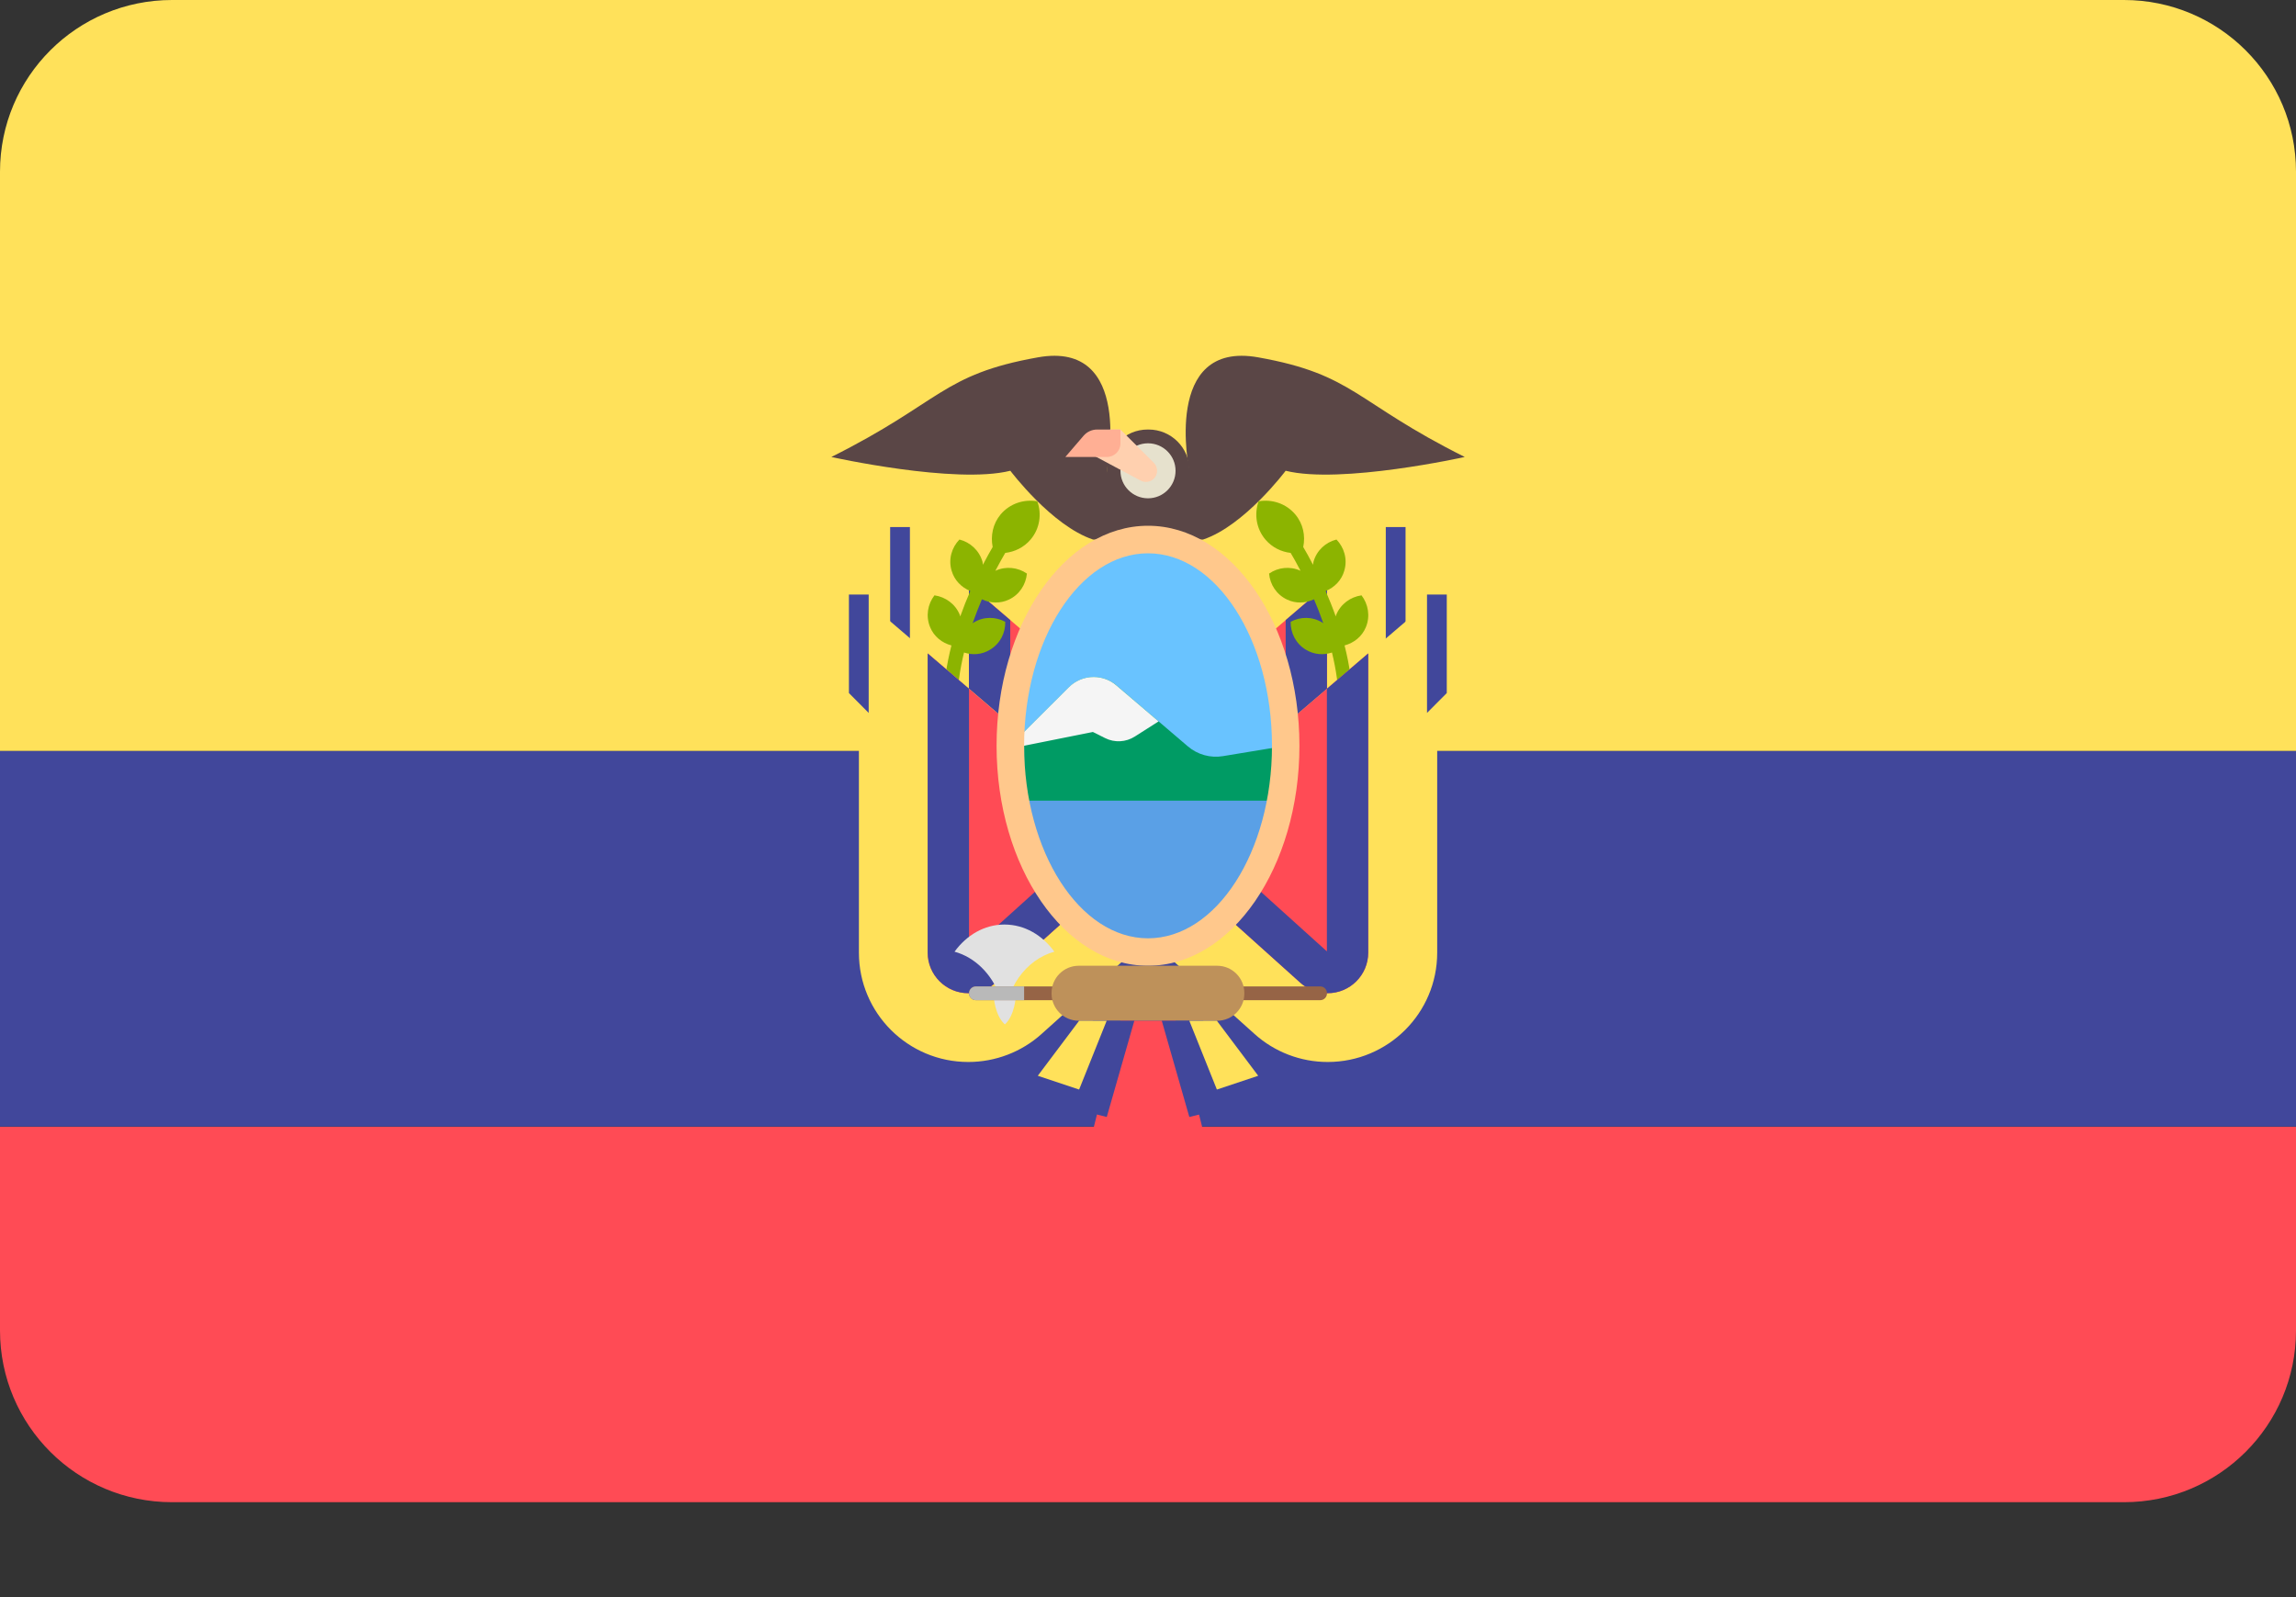 <?xml version="1.0" encoding="utf-8"?>
<svg width="23px" height="16px" viewBox="0 0 23 16" version="1.1" xmlns:xlink="http://www.w3.org/1999/xlink" xmlns="http://www.w3.org/2000/svg">
  <rect x="0" y="0" width="23" height="16" fill="#333333" stroke="none"/>
  <g id="ecuador">
    <path d="M0 2.042C0 2.992 0.771 3.762 1.723 3.762L21.277 3.762C22.229 3.762 23 2.992 23 2.042L23 0L0 0L0 2.042Z" transform="translate(0 11.287)" id="Path" fill="#FF4B55" stroke="none" />
    <path d="M21.277 0L1.723 0C0.771 0 0 0.77 0 1.72L0 7.524L23 7.524L23 1.72C23 0.77 22.229 0 21.277 0Z" id="Path" fill="#FFE15A" stroke="none" />
    <path d="M0 0L23 0L23 3.762L0 3.762L0 0Z" transform="translate(0 7.524)" id="Rectangle" fill="#41479B" stroke="none" />
    <path d="M0 2.479L2.897 0L2.897 3.588C2.897 4.193 2.406 4.683 1.8 4.683L1.8 4.683C1.529 4.683 1.268 4.583 1.067 4.402L0 3.444L0 2.479L0 2.479Z" transform="translate(11.086 5.267)" id="Path" fill="#FFE15A" stroke="none" />
    <path d="M0.838 3.3L0 2.547L0 1.299L1.517 0L1.517 0.907L1.517 2.998C1.517 3.222 1.335 3.404 1.11 3.404C1.01 3.404 0.913 3.367 0.838 3.3Z" transform="translate(11.776 5.858)" id="Path" fill="#FF4B55" stroke="none" />
    <path d="M0.414 0.944L0.414 2.363L1.103 2.985L1.103 0.898L1.103 0.354L1.517 0L1.517 0.907L1.517 2.998C1.517 3.222 1.335 3.404 1.11 3.404C1.01 3.404 0.913 3.367 0.838 3.3L0 2.547L0 1.299L0.414 0.944Z" transform="translate(11.776 5.858)" id="Path" fill="#41479B" stroke="none" />
    <path d="M2.897 2.479L0 0L0 3.588C0 4.193 0.491 4.683 1.096 4.683L1.096 4.683C1.367 4.683 1.629 4.583 1.83 4.402L2.897 3.444L2.897 2.479Z" transform="translate(9.017 5.267)" id="Path" fill="#FFE15A" stroke="none" />
    <path d="M0.679 3.3L1.517 2.547L1.517 1.299L0 0L0 0.907L0 2.998C0 3.222 0.183 3.404 0.407 3.404C0.507 3.404 0.604 3.367 0.679 3.3Z" transform="translate(9.707 5.858)" id="Path" fill="#FF4B55" stroke="none" />
    <g id="Group" transform="translate(8.917 5.28)">
      <path d="M1.103 0.944L1.103 2.363L0.414 2.985L0.414 0.898L0.414 0.354L0 0L0 0.907L0 2.998C0 3.222 0.183 3.404 0.407 3.404C0.507 3.404 0.604 3.367 0.679 3.3L1.517 2.547L1.517 1.299L1.103 0.944Z" transform="translate(0.789 0.578)" id="Path" fill="#41479B" stroke="none" />
      <path d="M0 0L0.198 0L0.198 1.187L0 1.187L0 0Z" transform="translate(4.965 0)" id="Rectangle" fill="#41479B" stroke="none" />
      <path d="M0 0L0.198 0L0.198 1.187L0 1.187L0 0Z" id="Rectangle" fill="#41479B" stroke="none" />
    </g>
    <g id="Group" transform="translate(8.328 3.564)">
      <path d="M2.759 1.152C2.759 1.152 3.034 -0.157 2.069 0.016C1.103 0.188 1.103 0.463 0 1.014C0 1.014 1.241 1.29 1.793 1.152C1.793 1.152 2.207 1.703 2.621 1.841L3.035 1.841L2.759 1.152Z" id="Path" fill="#5A4646" stroke="none" />
      <path d="M0.276 1.152C0.276 1.152 4.49219e-05 -0.157 0.966 0.016C1.931 0.188 1.931 0.463 3.035 1.014C3.035 1.014 1.793 1.29 1.241 1.152C1.241 1.152 0.828 1.703 0.414 1.841L0 1.841L0.276 1.152Z" transform="translate(3.31 0)" id="Path" fill="#5A4646" stroke="none" />
      <path d="M0.828 1.102L0 1.102L0 0.408C0 0.183 0.183 0 0.409 0L0.419 0C0.645 0 0.828 0.183 0.828 0.408L0.828 1.102L0.828 1.102L0.828 1.102Z" transform="translate(2.759 0.739)" id="Path" fill="#5A4646" stroke="none" />
    </g>
    <path d="M0.276 0.551C0.428 0.551 0.552 0.428 0.552 0.275C0.552 0.123 0.428 0 0.276 0C0.124 0 0 0.123 0 0.275C0 0.428 0.124 0.551 0.276 0.551Z" transform="translate(11.224 4.441)" id="Oval" fill="#E6E1CD" stroke="none" />
    <path d="M0 0.235L0.519 0.512C0.562 0.535 0.616 0.527 0.651 0.492L0.651 0.492C0.694 0.449 0.694 0.378 0.651 0.334L0.316 0L0.236 0C0.105 1.27505e-15 0 0.105 0 0.235L0 0.235Z" transform="translate(10.908 4.303)" id="Path" fill="#FFD0AF" stroke="none" />
    <path d="M0.415 0.275L0 0.275L0.182 0.063C0.216 0.023 0.266 0 0.318 0L0.552 0L0.552 0.139C0.552 0.215 0.491 0.275 0.415 0.275Z" transform="translate(10.672 4.303)" id="Path" fill="#FFAF94" stroke="none" />
    <g id="Group" transform="translate(9.293 5.016)">
      <path d="M0.091 0.389C-0.002 0.279 -0.022 0.133 0.023 0.006C0.156 -0.017 0.297 0.027 0.39 0.137C0.47 0.232 0.493 0.352 0.47 0.464C0.498 0.51 0.531 0.571 0.568 0.642C0.57 0.631 0.57 0.621 0.573 0.611C0.605 0.497 0.696 0.416 0.803 0.389C0.88 0.469 0.915 0.585 0.882 0.699C0.855 0.798 0.782 0.869 0.695 0.905C0.729 0.984 0.764 1.07 0.796 1.16C0.797 1.155 0.798 1.149 0.8 1.144C0.845 1.034 0.944 0.964 1.054 0.948C1.121 1.036 1.143 1.156 1.098 1.266C1.059 1.362 0.977 1.425 0.884 1.45C0.932 1.639 0.964 1.84 0.964 2.042L0.826 2.042C0.826 1.866 0.799 1.69 0.758 1.521C0.673 1.549 0.578 1.543 0.495 1.492C0.395 1.431 0.342 1.323 0.344 1.213C0.441 1.161 0.561 1.159 0.662 1.221C0.666 1.223 0.668 1.226 0.671 1.228C0.642 1.144 0.61 1.063 0.578 0.988C0.495 1.027 0.398 1.033 0.309 0.991C0.202 0.941 0.137 0.839 0.128 0.73C0.218 0.668 0.337 0.653 0.443 0.702C0.405 0.629 0.371 0.568 0.344 0.523C0.249 0.512 0.158 0.468 0.091 0.389Z" transform="translate(3.292 0)" id="Path" fill="#8CB400" stroke="none" />
      <path d="M1.031 0.389C1.124 0.279 1.144 0.133 1.098 0.006C0.965 -0.017 0.825 0.027 0.731 0.137C0.652 0.232 0.629 0.352 0.651 0.464C0.624 0.51 0.59 0.571 0.553 0.642C0.551 0.631 0.552 0.621 0.549 0.611C0.516 0.497 0.425 0.416 0.318 0.389C0.241 0.469 0.206 0.585 0.239 0.699C0.267 0.798 0.339 0.869 0.427 0.905C0.392 0.984 0.358 1.07 0.326 1.16C0.324 1.155 0.324 1.149 0.322 1.144C0.277 1.034 0.178 0.964 0.068 0.948C0 1.036 -0.021 1.156 0.024 1.266C0.063 1.362 0.144 1.425 0.238 1.45C0.19 1.639 0.158 1.84 0.158 2.042L0.296 2.042C0.296 1.866 0.323 1.69 0.364 1.521C0.449 1.549 0.544 1.543 0.626 1.492C0.727 1.431 0.78 1.323 0.777 1.213C0.68 1.161 0.56 1.159 0.46 1.221C0.456 1.223 0.454 1.226 0.45 1.228C0.48 1.144 0.511 1.063 0.543 0.988C0.626 1.027 0.724 1.033 0.813 0.991C0.92 0.941 0.984 0.839 0.994 0.73C0.904 0.668 0.785 0.653 0.678 0.702C0.716 0.629 0.751 0.568 0.777 0.523C0.872 0.512 0.964 0.468 1.031 0.389Z" id="Path" fill="#8CB400" stroke="none" />
    </g>
    <path d="M2.897 2.479L0 0L0 3.588C0 4.193 0.491 4.683 1.096 4.683L1.096 4.683C1.367 4.683 1.629 4.583 1.83 4.402L2.897 3.444L2.897 2.479Z" transform="translate(8.604 5.956)" id="Path" fill="#FFE15A" stroke="none" />
    <path d="M0.679 3.3L1.517 2.547L1.517 1.299L0 0L0 0.907L0 2.998C0 3.222 0.183 3.404 0.407 3.404C0.508 3.404 0.604 3.367 0.679 3.3Z" transform="translate(9.293 6.546)" id="Path" fill="#FF4B55" stroke="none" />
    <path d="M1.103 0.945L1.103 2.363L0.414 2.985L0.414 0.898L0.414 0.354L0 0L0 0.907L0 2.998C0 3.222 0.183 3.404 0.407 3.404C0.507 3.404 0.604 3.367 0.679 3.3L1.517 2.547L1.517 1.299L1.103 0.945Z" transform="translate(9.293 6.546)" id="Path" fill="#41479B" stroke="none" />
    <path d="M0 2.479L2.897 0L2.897 3.588C2.897 4.193 2.406 4.683 1.8 4.683L1.8 4.683C1.529 4.683 1.268 4.583 1.067 4.402L0 3.444L0 2.479Z" transform="translate(11.5 5.956)" id="Path" fill="#FFE15A" stroke="none" />
    <path d="M0.838 3.3L0 2.547L0 1.299L1.517 0L1.517 0.907L1.517 2.998C1.517 3.222 1.335 3.404 1.11 3.404C1.01 3.404 0.913 3.367 0.838 3.3Z" transform="translate(12.189 6.546)" id="Path" fill="#FF4B55" stroke="none" />
    <path d="M0.414 0.945L0.414 2.363L1.103 2.985L1.103 0.898L1.103 0.354L1.517 0L1.517 0.907L1.517 2.998C1.517 3.222 1.335 3.404 1.11 3.404C1.01 3.404 0.913 3.367 0.838 3.3L0 2.547L0 1.299L0.414 0.945Z" transform="translate(12.189 6.546)" id="Path" fill="#41479B" stroke="none" />
    <path d="M1.379 4.133C2.141 4.133 2.759 3.208 2.759 2.066C2.759 0.925 2.141 0 1.379 0C0.618 0 0 0.925 0 2.066C0 3.208 0.618 4.133 1.379 4.133Z" transform="translate(10.121 5.405)" id="Oval" fill="#69C3FF" stroke="none" />
    <path d="M0 1.24L2.483 1.24L2.621 0.689L1.992 0.793C1.866 0.814 1.737 0.778 1.64 0.695L0.926 0.085C0.863 0.03 0.781 0 0.697 0L0.697 0C0.604 0 0.515 0.037 0.449 0.103L1.27676e-15 0.551L1.27676e-15 1.24L0 1.24Z" transform="translate(10.259 6.782)" id="Path" fill="#009B64" stroke="none" />
    <path d="M1.111 0.596L1.348 0.445L0.926 0.085C0.863 0.03 0.781 0 0.697 0L0.697 0C0.604 0 0.515 0.037 0.449 0.103L0 0.551L0 0.689L0.69 0.551L0.812 0.612C0.907 0.66 1.021 0.654 1.111 0.596Z" transform="translate(10.258 6.782)" id="Path" fill="#F5F5F5" stroke="none" />
    <path d="M0 0L0.138 0.826L0.828 1.515L1.241 1.515L1.793 1.377L2.345 0.826L2.483 0L0 0Z" transform="translate(10.259 8.022)" id="Path" fill="#5AA0E6" stroke="none" />
    <path d="M1.517 4.408C0.681 4.408 0 3.419 0 2.204C0 0.989 0.681 0 1.517 0C2.354 0 3.034 0.989 3.034 2.204C3.034 3.419 2.354 4.408 1.517 4.408ZM1.517 0.276C0.833 0.276 0.276 1.141 0.276 2.204C0.276 3.267 0.833 4.133 1.517 4.133C2.202 4.133 2.759 3.267 2.759 2.204C2.759 1.141 2.202 0.276 1.517 0.276Z" transform="translate(9.983 5.267)" id="Shape" fill="#FFC88C" stroke="none" />
    <g id="Group" transform="translate(9.562 9.262)">
      <path d="M1 0.272C0.88 0.107 0.702 0 0.5 0C0.298 0 0.12 0.107 0 0.272C0.204 0.328 0.371 0.494 0.451 0.712C0.482 0.799 0.5 0.896 0.5 0.997C0.5 0.644 0.714 0.351 1 0.272Z" id="Path" fill="#E1E1E1" stroke="none" />
      <path d="M0.222 0.003C0.222 0.003 0.211 0.193 0.113 0.282L0.109 0.279C0.011 0.19 0 0 0 0L0.222 0.003Z" transform="translate(0.392 0.718)" id="Path" fill="#E1E1E1" stroke="none" />
    </g>
    <path d="M3.518 0.138L0.068 0.138C0.03 0.138 0 0.107 0 0.07L0 0.068C0 0.03 0.031 0 0.068 0L3.518 0C3.556 0 3.586 0.03 3.586 0.068L3.586 0.07C3.586 0.107 3.556 0.138 3.518 0.138Z" transform="translate(9.707 9.882)" id="Path" fill="#966446" stroke="none" />
    <path d="M1.659 0.551L0.272 0.551C0.122 0.551 0 0.429 0 0.279L0 0.272C0 0.122 0.122 0 0.272 0L1.659 0C1.809 0 1.931 0.122 1.931 0.272L1.931 0.279C1.931 0.429 1.809 0.551 1.659 0.551Z" transform="translate(10.534 9.675)" id="Path" fill="#BE915A" stroke="none" />
    <path d="M0.552 0L0.069 0C0.031 0 0 0.031 0 0.069C0 0.107 0.031 0.138 0.069 0.138L0.552 0.138L0.552 0Z" transform="translate(9.707 9.882)" id="Path" fill="#B9B9B9" stroke="none" />
    <path d="M0.552 0L0.552 1.259L0 1.102L0.276 0L0.552 0Z" transform="translate(10.948 10.226)" id="Path" fill="#FF4B55" stroke="none" />
    <path d="M0.828 0L0.552 0.964L0 0.826L0.414 0L0.828 0Z" transform="translate(10.535 10.226)" id="Path" fill="#41479B" stroke="none" />
    <path d="M0.414 0L0 0.551L0.414 0.689L0.69 0L0.414 0Z" transform="translate(10.396 10.226)" id="Path" fill="#FFE15A" stroke="none" />
    <path d="M0 0L0 1.259L0.552 1.102L0.276 0L0 0Z" transform="translate(11.5 10.226)" id="Path" fill="#FF4B55" stroke="none" />
    <path d="M0 0L0.276 0.964L0.828 0.826L0.414 0L0 0Z" transform="translate(11.638 10.226)" id="Path" fill="#41479B" stroke="none" />
    <path d="M0.276 0L0.69 0.551L0.276 0.689L0 0L0.276 0Z" transform="translate(11.914 10.226)" id="Path" fill="#FFE15A" stroke="none" />
    <g id="Group" transform="translate(8.504 5.956)">
      <path d="M0.198 1.186L0 0.987L0 0L0.198 0L0.198 1.186Z" id="Path" fill="#41479B" stroke="none" />
      <path d="M0.198 0.987L0 1.186L0 0L0.198 0L0.198 0.987Z" transform="translate(5.791 0)" id="Path" fill="#41479B" stroke="none" />
    </g>
  </g>
</svg>